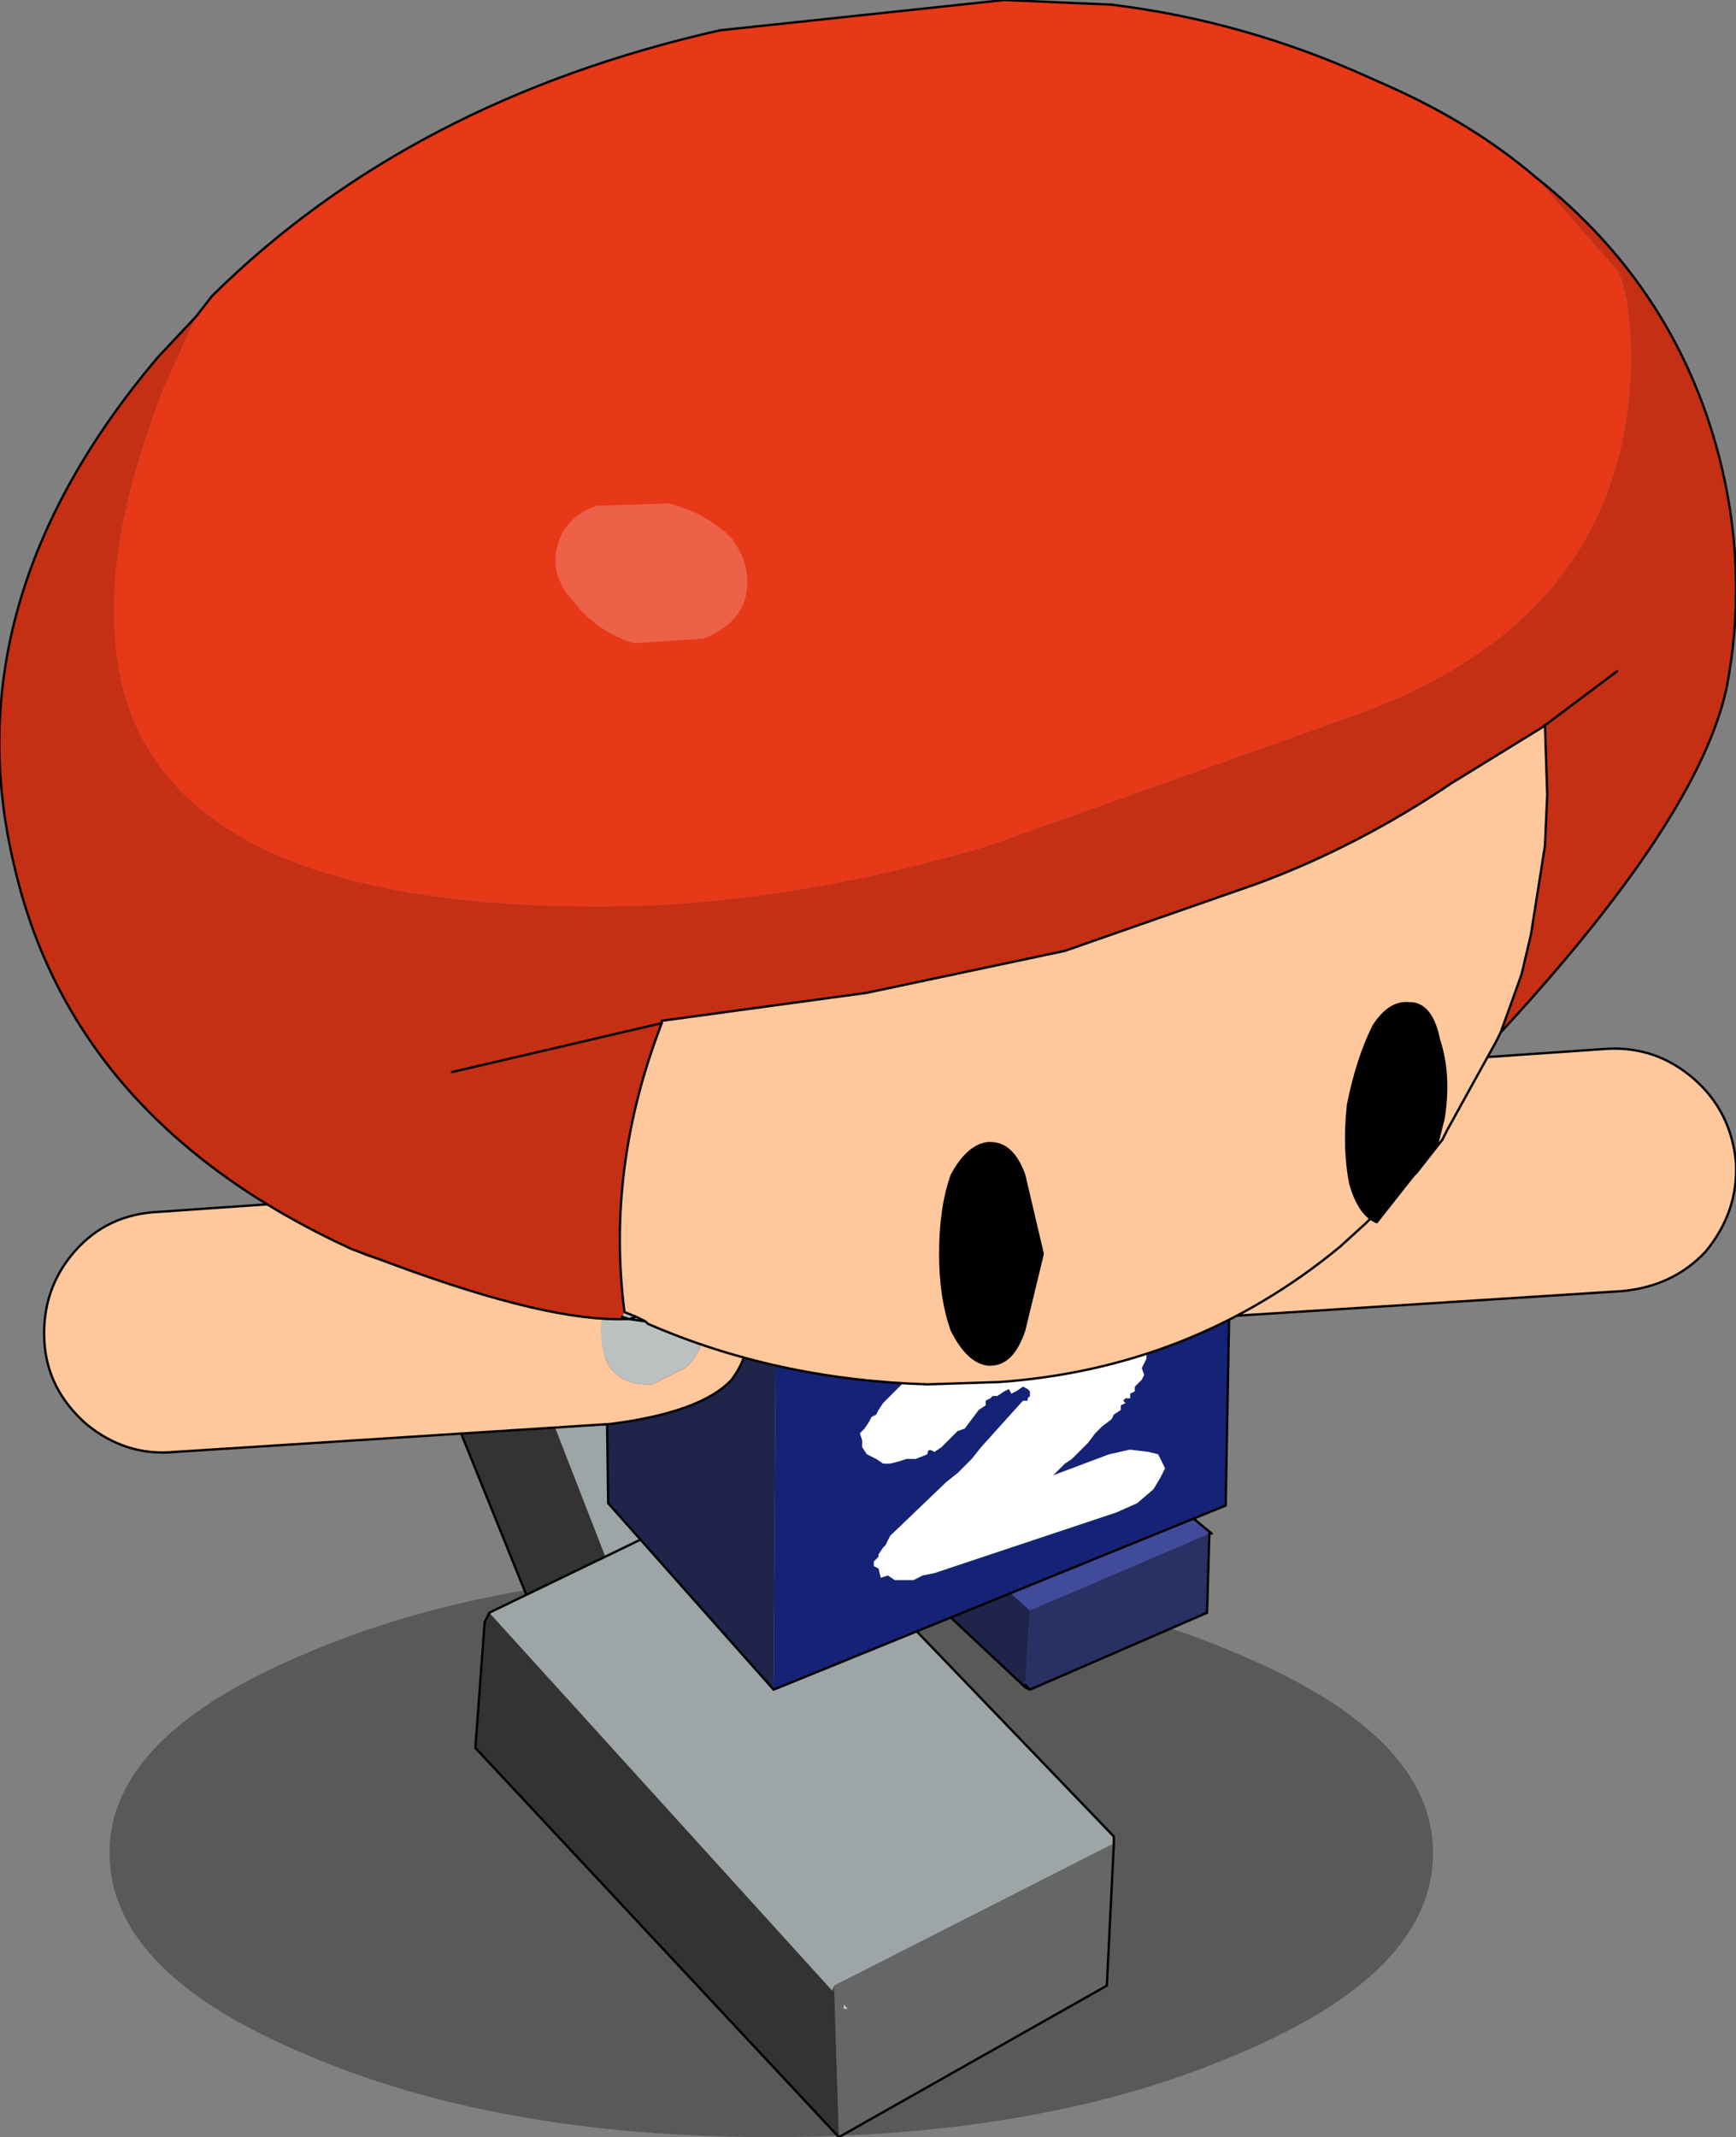 <?xml version="1.0" encoding="UTF-8" standalone="no"?>
<svg xmlns:xlink="http://www.w3.org/1999/xlink" height="45.85px" width="37.25px" xmlns="http://www.w3.org/2000/svg">
  <rect width="100%" height="100%" fill="#808080" stroke="none"/>
  <g transform="matrix(1.0, 0.0, 0.0, 1.0, -0.4, 11.25)">
    <path d="M27.0 32.8 Q22.85 34.6 16.95 34.6 11.05 34.6 6.9 32.8 2.75 31.05 2.75 28.5 2.75 26.0 6.9 24.25 11.05 22.45 16.95 22.45 22.85 22.45 27.0 24.25 31.15 26.0 31.15 28.5 31.15 31.05 27.0 32.8" fill="#000000" fill-opacity="0.302" fill-rule="evenodd" stroke="none"/>
    <path d="M23.85 13.1 Q24.25 12.75 24.65 12.75 25.65 12.65 25.7 13.8 L25.55 14.45 25.25 14.8 24.75 15.05 24.2 14.95 Q23.55 14.8 23.5 13.9 23.45 13.45 23.85 13.1" fill="#bbc0c1" fill-rule="evenodd" stroke="none"/>
    <path d="M22.95 12.9 Q23.5 12.1 25.5 11.9 L34.9 11.25 Q35.95 11.2 36.75 11.9 37.55 12.6 37.65 13.7 37.7 14.75 37.0 15.6 36.3 16.35 35.2 16.45 L25.8 17.05 Q24.75 17.1 23.9 16.45 L22.7 14.7 Q22.3 13.6 22.95 12.9 M23.85 13.1 Q23.45 13.45 23.5 13.9 23.55 14.8 24.2 14.95 L24.75 15.05 25.25 14.8 25.55 14.45 25.7 13.8 Q25.65 12.65 24.65 12.75 24.25 12.75 23.85 13.1" fill="#ffc79c" fill-rule="evenodd" stroke="none"/>
    <path d="M22.95 12.9 Q22.3 13.6 22.7 14.7 L23.9 16.45 Q24.75 17.1 25.8 17.05 L35.2 16.45 Q36.3 16.35 37.0 15.6 37.7 14.75 37.65 13.7 37.55 12.6 36.75 11.9 35.95 11.2 34.9 11.25 L25.5 11.9 Q23.5 12.1 22.95 12.9 Z" fill="none" stroke="#000000" stroke-linecap="round" stroke-linejoin="round" stroke-width="0.05"/>
    <path d="M20.0 21.05 L22.5 23.3 22.4 24.9 22.4 24.95 20.05 22.75 20.0 21.05" fill="#1f244b" fill-rule="evenodd" stroke="none"/>
    <path d="M20.0 21.05 L20.05 21.0 23.9 19.6 26.4 21.65 26.35 21.65 22.5 23.3 20.0 21.05" fill="#404b9b" fill-rule="evenodd" stroke="none"/>
    <path d="M22.5 23.3 L26.35 21.65 26.3 23.35 22.5 25.0 22.4 24.95 22.4 24.9 22.5 23.3 M22.5 25.0 L22.4 24.9 22.5 25.0" fill="#293063" fill-rule="evenodd" stroke="none"/>
    <path d="M20.0 21.05 L20.05 21.0 20.0 21.05 20.05 22.75 22.4 24.95 22.4 24.9 22.5 25.0 26.3 23.35 26.35 21.65 26.4 21.65 23.9 19.6 20.05 21.0 M22.5 25.0 L22.4 24.95" fill="none" stroke="#000000" stroke-linecap="round" stroke-linejoin="round" stroke-width="0.05"/>
    <path d="M14.05 23.6 L13.95 23.6 13.95 23.55 14.05 23.6" fill="#cccccc" fill-rule="evenodd" stroke="none"/>
    <path d="M12.9 25.95 L9.0 16.3 10.0 14.05 10.2 13.95 13.8 23.2 13.85 23.2 12.9 25.95" fill="#333333" fill-rule="evenodd" stroke="none"/>
    <path d="M13.85 23.2 L13.8 23.2 13.9 23.15 13.85 23.2" fill="#485051" fill-rule="evenodd" stroke="none"/>
    <path d="M10.2 13.95 L10.35 13.9 16.2 13.45 20.0 22.35 19.95 22.45 13.9 23.15 13.8 23.2 10.2 13.95" fill="#9da5a6" fill-rule="evenodd" stroke="none"/>
    <path d="M19.95 22.45 L19.85 22.65 18.85 25.0 12.9 25.95 13.85 23.2 13.9 23.15 19.95 22.45 M14.05 23.6 L13.95 23.55 13.95 23.6 14.05 23.6" fill="#666666" fill-rule="evenodd" stroke="none"/>
    <path d="M12.9 25.95 L9.0 16.3 10.0 14.05 10.2 13.95 10.35 13.9 16.2 13.45 20.0 22.35 19.95 22.45 19.85 22.65 18.85 25.0 12.9 25.95 Z" fill="none" stroke="#000000" stroke-linecap="round" stroke-linejoin="round" stroke-width="0.05"/>
    <path d="M18.6 31.85 L18.5 31.85 18.5 31.75 18.6 31.85" fill="#cccccc" fill-rule="evenodd" stroke="none"/>
    <path d="M18.4 34.6 L10.6 26.25 10.8 23.55 10.9 23.35 18.25 31.45 18.3 31.45 18.4 34.6" fill="#333333" fill-rule="evenodd" stroke="none"/>
    <path d="M18.25 31.45 L18.3 31.35 18.3 31.45 18.25 31.45" fill="#485051" fill-rule="evenodd" stroke="none"/>
    <path d="M10.9 23.35 L11.0 23.3 16.9 20.45 24.3 28.15 24.3 28.3 18.3 31.35 18.25 31.45 10.9 23.35" fill="#9da5a6" fill-rule="evenodd" stroke="none"/>
    <path d="M24.3 28.3 L24.15 31.35 18.4 34.6 18.3 31.45 18.3 31.35 24.3 28.3 M18.6 31.85 L18.5 31.75 18.5 31.85 18.6 31.85" fill="#666666" fill-rule="evenodd" stroke="none"/>
    <path d="M10.9 23.35 L11.0 23.3 16.9 20.45 24.3 28.15 24.3 28.3 24.15 31.35 18.4 34.6 10.6 26.25 10.8 23.55 10.9 23.35 Z" fill="none" stroke="#000000" stroke-linecap="round" stroke-linejoin="round" stroke-width="0.05"/>
    <path d="M26.85 12.8 L17.25 17.05 17.05 17.1 13.4 13.65 23.55 9.5 26.85 12.8" fill="#404b9b" fill-rule="evenodd" stroke="none"/>
    <path d="M17.05 17.1 L17.0 25.0 13.45 21.0 13.35 13.65 13.4 13.65 17.05 17.1" fill="#1f244b" fill-rule="evenodd" stroke="none"/>
    <path d="M17.05 17.1 L17.25 17.05 26.85 12.8 26.7 21.05 17.0 25.0 17.05 17.1" fill="#162276" fill-rule="evenodd" stroke="none"/>
    <path d="M17.0 25.0 L26.7 21.05 26.85 12.8 23.55 9.5 13.4 13.65 13.35 13.65 13.45 21.0 17.0 25.0 Z" fill="none" stroke="#000000" stroke-linecap="round" stroke-linejoin="round" stroke-width="0.05"/>
    <path d="M13.3 17.4 Q13.25 17.05 13.5 16.75 L13.8 16.45 Q14.0 16.25 14.25 16.15 L14.85 16.2 Q15.45 16.4 15.5 17.25 15.5 17.75 15.1 18.1 L14.4 18.45 Q13.35 18.5 13.3 17.4" fill="#bbc0c1" fill-rule="evenodd" stroke="none"/>
    <path d="M2.0 15.6 Q2.7 14.8 3.8 14.75 L13.15 14.1 Q14.25 14.0 15.1 14.75 15.85 15.45 16.3 16.55 16.7 17.55 16.1 18.35 15.45 19.05 13.5 19.3 L4.15 19.9 Q3.1 20.0 2.25 19.3 1.4 18.55 1.35 17.5 1.3 16.4 2.0 15.6 M13.3 17.4 Q13.35 18.5 14.4 18.45 L15.1 18.1 Q15.5 17.75 15.5 17.25 15.45 16.4 14.85 16.2 L14.25 16.15 Q14.0 16.25 13.8 16.45 L13.5 16.75 Q13.25 17.05 13.3 17.4" fill="#ffc79c" fill-rule="evenodd" stroke="none"/>
    <path d="M2.0 15.6 Q1.3 16.4 1.35 17.5 1.4 18.55 2.25 19.3 3.1 20.0 4.15 19.9 L13.5 19.3 Q15.45 19.05 16.1 18.35 16.7 17.55 16.3 16.55 15.85 15.45 15.1 14.75 14.25 14.0 13.15 14.1 L3.8 14.75 Q2.7 14.8 2.0 15.6 Z" fill="none" stroke="#000000" stroke-linecap="round" stroke-linejoin="round" stroke-width="0.05"/>
    <path d="M24.9 18.1 L24.95 18.25 24.9 18.35 24.8 18.45 24.75 18.5 24.75 18.6 24.65 18.65 24.65 18.75 24.55 18.75 24.5 18.8 24.55 18.85 24.45 18.9 24.45 19.0 24.3 19.1 24.25 19.2 24.05 19.35 23.9 19.5 23.75 19.7 23.65 19.8 23.4 20.05 23.25 20.15 23.0 20.4 24.2 19.95 24.65 19.85 25.05 19.9 25.25 19.95 25.4 20.25 25.3 20.45 25.15 20.7 24.8 21.0 24.35 21.2 20.45 22.5 20.2 22.55 20.0 22.65 19.75 22.65 19.6 22.65 19.45 22.55 19.3 22.6 19.25 22.4 19.15 22.35 19.15 22.25 19.25 22.15 19.25 22.1 19.35 21.95 19.4 21.9 19.45 21.8 19.5 21.7 20.7 20.55 20.95 20.35 21.1 20.2 21.25 20.05 21.45 19.8 22.35 18.8 22.45 18.8 22.45 18.75 22.5 18.7 22.5 18.6 22.45 18.55 22.35 18.5 22.2 18.6 22.1 18.65 22.05 18.55 21.95 18.6 21.8 18.7 21.7 18.7 21.65 18.75 21.55 18.8 21.55 18.9 21.4 19.0 21.1 19.4 20.95 19.45 20.85 19.55 20.8 19.6 20.6 19.8 20.45 19.9 Q20.3 19.8 20.3 19.95 L20.05 20.05 19.85 20.05 19.7 20.1 19.5 20.15 19.35 20.15 19.2 20.05 19.0 19.95 18.9 19.8 18.9 19.7 18.9 19.65 18.85 19.5 18.95 19.4 19.05 19.25 19.1 19.15 19.2 19.1 19.25 19.0 19.35 18.85 19.55 18.65 19.75 18.45 20.25 18.2 Q20.45 17.95 20.7 17.95 20.95 17.75 21.25 17.7 L21.9 17.4 22.2 17.25 22.5 17.2 22.9 17.1 23.1 17.1 23.8 17.1 24.5 17.2 24.85 17.35 25.0 17.8 25.0 17.9 24.9 18.1" fill="#ffffff" fill-rule="evenodd" stroke="none"/>
    <path d="M4.6 -4.45 L4.95 -4.9 Q9.2 -9.1 15.85 -10.6 L21.95 -11.25 24.25 -11.15 Q27.1 -10.8 29.75 -9.6 L30.2 -9.4 Q32.0 -8.6 33.35 -7.45 L35.1 -5.45 Q35.35 -5.05 35.4 -3.7 35.4 1.9 29.6 4.05 L21.6 6.9 Q17.2 8.2 13.25 8.2 2.85 8.2 2.85 1.95 2.8 -0.05 3.9 -2.9 L4.6 -4.45 M13.9 17.05 L13.8 17.05 13.75 17.0 13.9 17.05 M8.9 15.9 L8.25 15.7 7.95 15.55 8.9 15.9" fill="#e73818" fill-rule="evenodd" stroke="none"/>
    <path d="M33.35 -7.45 Q36.45 -5.0 37.35 -1.2 37.9 1.15 37.45 3.5 36.85 6.3 32.6 10.9 L32.8 10.35 33.05 9.65 33.25 8.8 33.55 6.9 33.6 5.8 33.55 4.3 33.5 4.35 31.55 5.55 Q29.55 6.9 27.4 7.7 L23.25 9.15 19.0 10.05 14.6 10.65 14.6 10.7 10.1 11.75 14.6 10.7 Q13.4 13.8 13.8 16.9 L13.75 17.0 13.8 17.05 Q12.15 17.1 8.9 15.9 L7.95 15.55 Q1.95 12.8 0.7 7.3 -0.65 1.65 3.8 -3.6 L4.6 -4.45 3.9 -2.9 Q2.8 -0.05 2.85 1.95 2.85 8.2 13.25 8.2 17.2 8.2 21.6 6.9 L29.6 4.05 Q35.4 1.9 35.4 -3.7 35.35 -5.05 35.1 -5.45 L33.35 -7.45 M35.1 3.15 L33.5 4.35 35.1 3.15" fill="#c52f14" fill-rule="evenodd" stroke="none"/>
    <path d="M32.6 10.9 L32.5 11.1 31.45 13.0 31.35 13.2 30.8 13.9 30.75 13.95 29.7 15.0 29.15 15.5 Q26.0 18.1 21.85 18.4 L20.3 18.45 Q17.05 18.35 14.3 17.15 L14.25 17.1 14.05 17.0 13.8 16.9 Q13.4 13.8 14.6 10.7 L14.6 10.65 19.0 10.05 23.25 9.15 27.4 7.7 Q29.55 6.9 31.55 5.55 L33.5 4.35 33.55 4.3 33.6 5.8 33.55 6.9 33.25 8.8 33.05 9.65 32.8 10.35 32.6 10.9" fill="#ffc79c" fill-rule="evenodd" stroke="none"/>
    <path d="M4.6 -4.45 L4.95 -4.9 Q9.2 -9.1 15.85 -10.6 L21.95 -11.25 24.25 -11.15 Q27.1 -10.8 29.75 -9.6 L30.2 -9.4 Q32.0 -8.6 33.35 -7.45 36.45 -5.0 37.35 -1.2 37.9 1.15 37.45 3.5 36.85 6.3 32.6 10.9 L32.5 11.1 31.45 13.0 31.35 13.2 M30.8 13.9 L30.75 13.95 29.7 15.0 29.15 15.5 Q26.0 18.1 21.85 18.4 L20.3 18.45 Q17.05 18.35 14.3 17.15 L14.25 17.1 13.9 17.05 13.8 17.05 Q12.15 17.1 8.9 15.9 L7.95 15.55 Q1.95 12.8 0.7 7.3 -0.65 1.65 3.8 -3.6 L4.6 -4.45 M14.6 10.7 L14.6 10.65 19.0 10.05 23.25 9.15 27.4 7.7 Q29.55 6.9 31.55 5.55 L33.5 4.35 35.1 3.15 M33.5 4.35 L33.55 4.3 33.6 5.8 33.55 6.9 33.25 8.8 33.05 9.65 32.8 10.35 32.6 10.9 M13.9 17.05 L14.05 17.0 13.8 16.9 Q13.4 13.8 14.6 10.7 L10.1 11.75 M13.75 17.0 L13.9 17.05 M14.05 17.0 L14.25 17.1" fill="none" stroke="#000000" stroke-linecap="round" stroke-linejoin="round" stroke-width="0.05"/>
    <path d="M31.35 13.2 L30.8 13.9" fill="none" stroke="#000000" stroke-linecap="round" stroke-linejoin="round" stroke-width="0.05"/>
    <path d="M15.5 2.45 L14.0 2.55 Q13.2 2.3 12.7 1.65 12.2 1.1 12.35 0.5 12.5 -0.15 13.2 -0.4 L14.75 -0.45 Q15.55 -0.25 16.1 0.3 16.55 0.9 16.4 1.55 16.25 2.15 15.5 2.45" fill="#ec6148" fill-rule="evenodd" stroke="none"/>
    <path d="M22.4 13.95 L22.8 15.65 22.4 17.3 Q22.15 18.05 21.65 18.05 L21.6 18.05 Q21.15 18.0 20.8 17.3 20.55 16.6 20.55 15.65 20.55 14.65 20.8 13.95 21.15 13.3 21.6 13.25 L21.65 13.25 Q22.15 13.25 22.4 13.95" fill="#000000" fill-rule="evenodd" stroke="none"/>
    <path d="M31.3 11.05 Q31.55 11.8 31.4 12.75 L31.25 13.35 29.95 15.0 Q29.55 14.85 29.35 14.15 29.2 13.4 29.3 12.45 29.5 11.45 29.85 10.75 30.2 10.2 30.65 10.25 L30.7 10.25 Q31.15 10.3 31.3 11.05" fill="#000000" fill-rule="evenodd" stroke="none"/>
  </g>
</svg>
